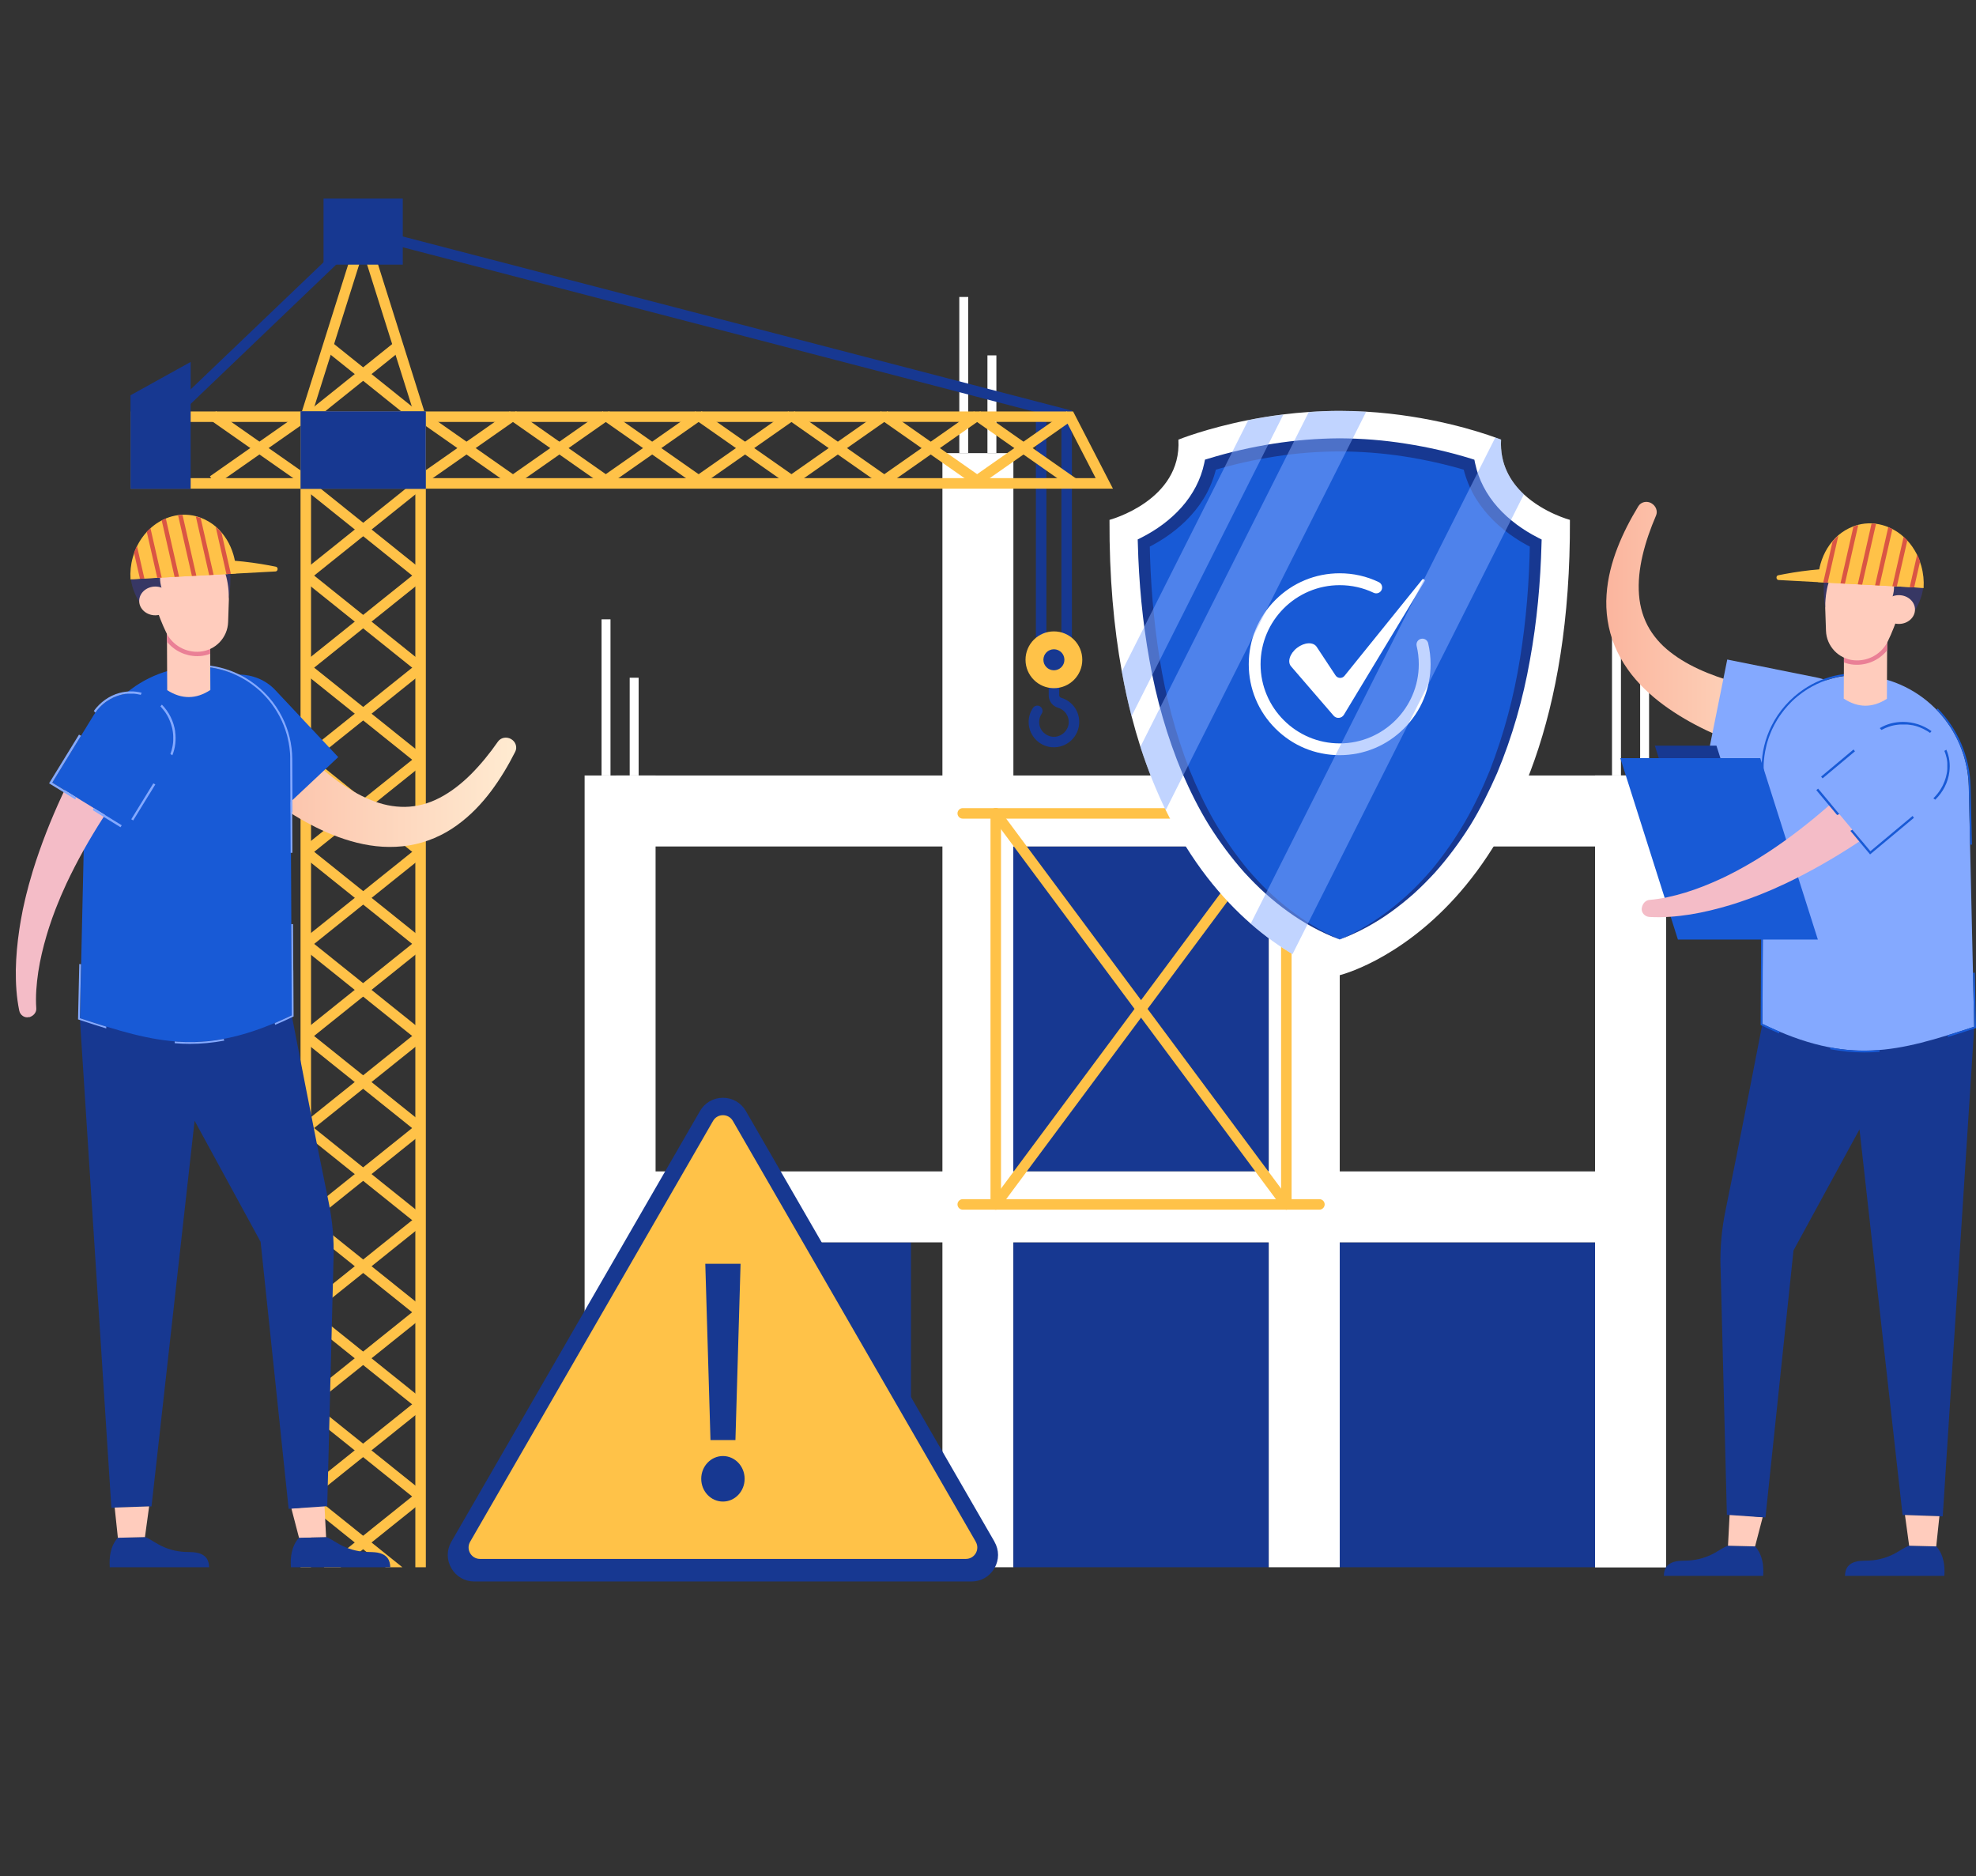 <svg width="316" height="300" xmlns="http://www.w3.org/2000/svg" xmlns:xlink="http://www.w3.org/1999/xlink" viewBox="0 0 316 300"><rect x="0" y="0" width="316" height="300" fill="#333333" stroke="none"/><defs><style>.cls-1{fill:none;}.cls-2{fill:url(#linear-gradient);}.cls-3{clip-path:url(#clippath);}.cls-4{fill:#f4bcc7;}.cls-5{fill:#ea8096;}.cls-6{fill:#fff;}.cls-7{fill:#ffc248;}.cls-8{fill:#ffccbd;}.cls-9{fill:#84a9ff;}.cls-10{fill:#da5544;}.cls-11{fill:#173891;}.cls-12{fill:#373764;}.cls-13{fill:#185ad6;}.cls-14{fill:url(#linear-gradient-2);}.cls-15{opacity:.5;}</style><clipPath id="clippath"><rect class="cls-1" x="6.71" y="20.61" width="176.59" height="229.97"/></clipPath><linearGradient id="linear-gradient" x1="30.48" y1="122.1" x2="82.56" y2="122.1" gradientTransform="matrix(1, 0, 0, 1, 0, 0)" gradientUnits="userSpaceOnUse"><stop offset="0" stop-color="#fbb59e"/><stop offset="1" stop-color="#ffebd1"/></linearGradient><linearGradient id="linear-gradient-2" x1="256.87" y1="101.52" x2="296.88" y2="101.52" xlink:href="#linear-gradient"/></defs><rect class="cls-6" x="150.71" y="72.45" width="11.35" height="178.13"/><rect class="cls-6" x="93.49" y="123.99" width="11.35" height="126.59"/><rect class="cls-11" x="162.05" y="135.34" width="40.84" height="51.95"/><rect class="cls-11" x="214.24" y="198.63" width="40.84" height="51.95"/><rect class="cls-11" x="162.06" y="198.63" width="40.84" height="51.95"/><rect class="cls-11" x="104.84" y="198.63" width="40.84" height="51.95"/><rect class="cls-6" x="255.08" y="123.99" width="11.35" height="126.59"/><rect class="cls-6" x="202.9" y="187.29" width="11.35" height="63.29"/><rect class="cls-6" x="202.9" y="135.34" width="11.35" height="63.29"/><rect class="cls-6" x="98.52" y="123.99" width="167.9" height="11.35"/><rect class="cls-6" x="98.52" y="187.29" width="167.9" height="11.35"/><g><rect class="cls-6" x="157.92" y="56.82" width="1.43" height="15.63" transform="translate(317.26 129.27) rotate(180)"/><rect class="cls-6" x="153.42" y="47.47" width="1.43" height="24.97" transform="translate(308.26 119.92) rotate(180)"/></g><rect class="cls-6" x="255.08" y="123.99" width="11.35" height="126.59"/><g><rect class="cls-6" x="262.29" y="108.37" width="1.43" height="15.63" transform="translate(526.01 232.36) rotate(180)"/><rect class="cls-6" x="257.79" y="99.02" width="1.43" height="24.97" transform="translate(517.01 223.01) rotate(180)"/></g><g><rect class="cls-6" x="100.7" y="108.37" width="1.43" height="15.63" transform="translate(202.83 232.36) rotate(180)"/><rect class="cls-6" x="96.2" y="99.02" width="1.43" height="24.97" transform="translate(193.83 223.01) rotate(180)"/></g><g><path class="cls-7" d="M159.24,193.41c-.46,0-.84-.38-.84-.84v-62.52c0-.46,.38-.84,.84-.84s.84,.38,.84,.84v62.52c0,.46-.38,.84-.84,.84Z"/><path class="cls-7" d="M205.71,193.41c-.46,0-.84-.38-.84-.84v-62.52c0-.46,.38-.84,.84-.84s.84,.38,.84,.84v62.52c0,.46-.38,.84-.84,.84Z"/><path class="cls-7" d="M205.71,193.41c-.26,0-.51-.12-.67-.34l-46.47-62.52c-.28-.37-.2-.9,.17-1.17,.37-.28,.9-.2,1.17,.17l46.47,62.52c.28,.37,.2,.9-.17,1.17-.15,.11-.33,.17-.5,.17Z"/><path class="cls-7" d="M159.24,193.41c-.17,0-.35-.05-.5-.17-.37-.28-.45-.8-.17-1.17l46.47-62.52c.28-.37,.8-.45,1.17-.17,.37,.28,.45,.8,.17,1.17l-46.47,62.52c-.16,.22-.42,.34-.67,.34Z"/><g><path class="cls-7" d="M211,130.89h-57.04c-.46,0-.84-.38-.84-.84s.38-.84,.84-.84h57.04c.46,0,.84,.38,.84,.84s-.38,.84-.84,.84Z"/><path class="cls-7" d="M211,193.41h-57.04c-.46,0-.84-.38-.84-.84s.38-.84,.84-.84h57.04c.46,0,.84,.38,.84,.84s-.38,.84-.84,.84Z"/></g></g><g><path class="cls-6" d="M251.06,83.13c.28,63.87-36.82,72.79-36.82,72.79,0,0-3.12-.75-7.54-3.37-2.02-1.2-4.3-2.78-6.69-4.87-4.57-3.99-9.5-9.79-13.59-18.16-1.48-3.03-2.84-6.4-4.05-10.13-.5-1.56-.97-3.19-1.41-4.89-.59-2.26-1.11-4.64-1.56-7.15-1.28-7.04-2.01-15.06-1.97-24.23,0,0,11.58-3.07,11.02-12.83,0,0,4.37-1.78,11.17-3.13,1.73-.34,3.61-.66,5.62-.9,1.31-.16,2.66-.3,4.07-.39,1.59-.11,3.24-.18,4.93-.18,1.45,0,2.86,.05,4.24,.13,10.1,.6,18.04,3.18,20.65,4.13,.6,.21,.92,.34,.92,.34-.22,3.91,1.5,6.75,3.65,8.75,3.21,2.98,7.36,4.08,7.36,4.08Z"/><path class="cls-13" d="M214.24,150.2c-2.64-1.01-8.86-3.95-14.98-10.94-10.28-11.74-15.91-29.81-16.36-52.43,4.4-2.17,9.36-6.24,10.67-12.54,4.06-1.24,11.74-3.15,20.67-3.15s16.61,1.91,20.67,3.15c1.32,6.3,6.28,10.36,10.67,12.54-.45,22.62-6.08,40.7-16.36,52.43-6.12,6.99-12.34,9.93-14.98,10.94Z"/><g><path class="cls-6" d="M227.45,92.65l-12.44,15.41c-.38,.47-1.1,.43-1.43-.07l-3.02-4.57c-.54-.81-1.96-.74-3.13,.16-1.17,.9-1.6,2.26-.95,2.98l6.79,7.87c.45,.52,1.28,.45,1.64-.14l12.93-21.4c.1-.16-.25-.41-.37-.26Z"/><path class="cls-6" d="M214.24,120.74c-3.88,0-7.53-1.51-10.28-4.26-2.75-2.75-4.26-6.4-4.26-10.28s1.51-7.53,4.26-10.28c2.75-2.75,6.4-4.26,10.28-4.26,2.19,0,4.29,.47,6.25,1.41,.47,.22,.67,.79,.45,1.26-.22,.47-.79,.67-1.26,.45-1.7-.81-3.53-1.22-5.44-1.22-6.98,0-12.65,5.68-12.65,12.65s5.68,12.65,12.65,12.65,12.65-5.68,12.65-12.65c0-.99-.11-1.98-.34-2.93-.12-.51,.19-1.02,.7-1.14,.51-.12,1.02,.19,1.14,.7,.26,1.1,.39,2.23,.39,3.36,0,3.88-1.51,7.53-4.26,10.28-2.75,2.75-6.4,4.26-10.28,4.26Z"/></g><path class="cls-11" d="M214.24,150.2c-2.92-1.07-5.69-2.59-8.23-4.42-1.27-.91-2.49-1.9-3.66-2.94-1.17-1.05-2.27-2.17-3.33-3.32-2.09-2.34-3.96-4.87-5.64-7.53-1.66-2.67-3.05-5.5-4.31-8.38-2.43-5.8-4.16-11.88-5.25-18.06-1.12-6.18-1.7-12.44-1.86-18.71l-.02-.59,.54-.27c2.44-1.23,4.69-2.86,6.48-4.88,1.79-2.01,3.08-4.43,3.62-7.03l.12-.58,.57-.17c3.4-1.04,6.86-1.83,10.36-2.38,3.5-.55,7.05-.84,10.61-.86,3.56,.02,7.1,.3,10.61,.86,3.5,.55,6.97,1.33,10.36,2.38l.57,.18,.12,.58c.54,2.6,1.83,5.02,3.62,7.03,1.79,2.01,4.04,3.64,6.48,4.88l.54,.27-.02,.59c-.16,6.27-.73,12.53-1.86,18.71-1.09,6.18-2.82,12.26-5.25,18.06-1.27,2.88-2.66,5.7-4.31,8.38-1.68,2.66-3.55,5.19-5.64,7.53-1.07,1.15-2.16,2.27-3.33,3.32-1.17,1.04-2.39,2.03-3.66,2.94-2.54,1.83-5.31,3.34-8.23,4.42Zm0,0c2.88-1.2,5.54-2.85,8-4.73,1.23-.95,2.4-1.96,3.52-3.03,1.12-1.07,2.17-2.21,3.18-3.38,1.98-2.38,3.74-4.93,5.3-7.59,1.55-2.67,2.86-5.47,4.03-8.33,2.23-5.76,3.84-11.75,4.81-17.86,.99-6.1,1.48-12.28,1.58-18.47l.52,.86c-2.64-1.3-5.1-3.03-7.11-5.25-1-1.11-1.89-2.34-2.59-3.67-.7-1.34-1.23-2.77-1.54-4.25l.69,.76c-3.3-1-6.68-1.75-10.08-2.28-3.41-.53-6.85-.79-10.29-.8-3.44,0-6.89,.27-10.29,.8-3.41,.52-6.79,1.28-10.08,2.28l.69-.76c-.32,1.48-.84,2.92-1.54,4.25-.7,1.34-1.59,2.57-2.59,3.67-2.01,2.22-4.47,3.94-7.11,5.25l.52-.86c.11,6.19,.6,12.37,1.58,18.47,.97,6.1,2.58,12.1,4.81,17.86,1.17,2.85,2.48,5.66,4.03,8.33,1.56,2.66,3.32,5.21,5.3,7.59,1.01,1.17,2.06,2.31,3.18,3.38,1.12,1.07,2.29,2.08,3.52,3.03,2.46,1.88,5.12,3.54,8,4.73Z"/><g class="cls-15"><path class="cls-9" d="M218.48,65.83l-32.06,63.7c-1.48-3.03-2.84-6.4-4.05-10.13l26.93-53.52c1.59-.11,3.24-.18,4.93-.18,1.45,0,2.86,.05,4.24,.13Z"/></g><g class="cls-15"><path class="cls-9" d="M243.69,79.05l-36.99,73.5c-2.02-1.2-4.3-2.78-6.69-4.87l39.12-77.73c.6,.21,.92,.34,.92,.34-.22,3.91,1.5,6.75,3.65,8.75Z"/></g><g class="cls-15"><path class="cls-9" d="M205.24,66.27l-24.28,48.24c-.59-2.26-1.11-4.64-1.56-7.15l20.22-40.18c1.73-.34,3.61-.66,5.62-.9Z"/></g></g><g><path class="cls-11" d="M159.04,246.5l-39.76-68.86c-.77-1.33-2.14-2.12-3.67-2.12s-2.9,.79-3.67,2.12l-39.76,68.86c-.77,1.33-.77,2.91,0,4.24,.77,1.33,2.14,2.12,3.67,2.12h79.51c1.53,0,2.9-.79,3.67-2.12,.77-1.33,.77-2.91,0-4.24Z"/><path class="cls-7" d="M156.05,246.51l-38.85-67.29c-.7-1.22-2.47-1.22-3.17,0l-38.85,67.29c-.7,1.22,.18,2.74,1.58,2.74h77.7c1.41,0,2.29-1.52,1.58-2.74Z"/><g><ellipse class="cls-11" cx="115.61" cy="236.44" rx="3.47" ry="3.64"/><polygon class="cls-11" points="113.62 230.25 112.79 202.06 118.43 202.06 117.61 230.25 113.62 230.25"/></g></g><g class="cls-3"><g><path class="cls-11" d="M168.53,119.48c-1.03,0-2-.38-2.76-1.1-.81-.76-1.27-1.83-1.27-2.94,0-.81,.24-1.59,.69-2.25,.26-.38,.78-.49,1.16-.23,.38,.26,.49,.78,.23,1.16-.26,.39-.4,.84-.4,1.32,0,.66,.26,1.27,.75,1.72,.48,.45,1.11,.68,1.77,.64,1.16-.07,2.13-1.04,2.21-2.21,.07-1.11-.63-2.11-1.69-2.42-.9-.27-1.51-1.06-1.51-1.99v-1.66c0-.46,.38-.84,.84-.84s.84,.38,.84,.84v1.65c0,.18,.12,.33,.3,.39,1.82,.54,3.01,2.23,2.89,4.13-.13,2.03-1.75,3.65-3.78,3.78-.09,0-.17,0-.26,0Z"/><path class="cls-11" d="M171.42,106.25h-5.76v-40.65h5.76v40.65Zm-4.08-1.68h2.4v-37.3h-2.4v37.3Z"/><g><circle class="cls-7" cx="168.54" cy="105.49" r="4.54"/><circle class="cls-11" cx="168.54" cy="105.49" r="1.68"/></g><polygon class="cls-11" points="26.26 68.63 25.1 67.41 57.84 36.1 171.31 65.63 170.88 67.25 58.32 37.95 26.26 68.63"/><path class="cls-7" d="M68.4,67.47h-20.65l10.32-32.76,10.32,32.76Zm-18.36-1.68h16.07l-8.04-25.5-8.04,25.5Z"/><path class="cls-7" d="M68.1,269.54h-20.04V65.79h20.04v203.74Zm-18.36-1.68h16.68V67.47h-16.68v200.39Z"/><path class="cls-7" d="M177.97,78.13H20.9v-12.34H171.61l6.37,12.34Zm-155.4-1.68H175.22l-4.64-8.99H22.57v8.99Z"/><polygon class="cls-11" points="30.49 78.17 20.87 78.17 20.87 63.2 30.49 57.87 30.49 78.17"/><rect class="cls-11" x="52.8" y="30.69" width="10.56" height="12.67" transform="translate(95.1 -21.05) rotate(90)"/><g><rect class="cls-7" x="57.24" y="72.89" width="1.68" height="23.53" transform="translate(-44.3 77) rotate(-51.27)"/><rect class="cls-7" x="46.31" y="83.82" width="23.53" height="1.68" transform="translate(-40.19 54.94) rotate(-38.72)"/></g><g><rect class="cls-7" x="73.76" y="62.57" width="1.68" height="18.12" transform="translate(-26.87 91.66) rotate(-55)"/><rect class="cls-7" x="65.54" y="70.8" width="18.12" height="1.68" transform="translate(-27.6 55.75) rotate(-35)"/></g><g><rect class="cls-7" x="40.64" y="62.57" width="1.68" height="18.12" transform="translate(-40.99 64.52) rotate(-55)"/><rect class="cls-7" x="32.41" y="70.8" width="18.12" height="1.68" transform="translate(-33.59 36.75) rotate(-35)"/></g><g><rect class="cls-7" x="88.61" y="62.57" width="1.68" height="18.12" transform="translate(-20.54 103.82) rotate(-55)"/><rect class="cls-7" x="80.39" y="70.8" width="18.12" height="1.68" transform="translate(-24.91 64.27) rotate(-35)"/></g><g><rect class="cls-7" x="103.45" y="62.57" width="1.68" height="18.12" transform="translate(-14.21 115.98) rotate(-55)"/><rect class="cls-7" x="95.23" y="70.8" width="18.12" height="1.68" transform="translate(-22.23 72.78) rotate(-35)"/></g><g><rect class="cls-7" x="118.3" y="62.57" width="1.68" height="18.12" transform="translate(-7.88 128.14) rotate(-55)"/><rect class="cls-7" x="110.08" y="70.8" width="18.12" height="1.68" transform="translate(-19.54 81.3) rotate(-35)"/></g><g><rect class="cls-7" x="133.14" y="62.57" width="1.68" height="18.12" transform="translate(-1.55 140.3) rotate(-55)"/><rect class="cls-7" x="124.92" y="70.8" width="18.12" height="1.68" transform="translate(-16.86 89.81) rotate(-35)"/></g><g><rect class="cls-7" x="147.99" y="62.57" width="1.68" height="18.12" transform="translate(4.78 152.46) rotate(-55)"/><rect class="cls-7" x="139.77" y="70.8" width="18.12" height="1.68" transform="translate(-14.17 98.33) rotate(-35)"/></g><g><rect class="cls-7" x="163.16" y="62.4" width="1.68" height="18.93" transform="translate(11.06 164.99) rotate(-55)"/><rect class="cls-7" x="154.61" y="70.8" width="18.12" height="1.68" transform="translate(-11.49 106.84) rotate(-35)"/></g><g><rect class="cls-7" x="59.02" y="51.75" width="1.68" height="18.96" transform="translate(-25.36 69.63) rotate(-51.27)"/><rect class="cls-7" x="46.81" y="60.39" width="18.96" height="1.68" transform="translate(-25.93 48.68) rotate(-38.72)"/></g><g><rect class="cls-7" x="57.24" y="87.61" width="1.68" height="23.53" transform="translate(-55.79 82.52) rotate(-51.27)"/><rect class="cls-7" x="46.31" y="98.54" width="23.53" height="1.68" transform="translate(-49.4 58.18) rotate(-38.72)"/></g><g><rect class="cls-7" x="57.24" y="102.34" width="1.68" height="23.53" transform="translate(-67.27 88.03) rotate(-51.27)"/><rect class="cls-7" x="46.31" y="113.26" width="23.53" height="1.68" transform="translate(-58.61 61.42) rotate(-38.72)"/></g><g><rect class="cls-7" x="57.24" y="117.06" width="1.68" height="23.53" transform="translate(-78.76 93.54) rotate(-51.27)"/><rect class="cls-7" x="46.31" y="127.99" width="23.53" height="1.68" transform="translate(-67.82 64.65) rotate(-38.72)"/></g><g><rect class="cls-7" x="57.24" y="131.78" width="1.68" height="23.53" transform="translate(-90.24 99.05) rotate(-51.27)"/><rect class="cls-7" x="46.31" y="142.71" width="23.53" height="1.68" transform="translate(-77.03 67.89) rotate(-38.72)"/></g><g><rect class="cls-7" x="57.24" y="146.51" width="1.68" height="23.53" transform="translate(-101.73 104.56) rotate(-51.27)"/><rect class="cls-7" x="46.31" y="157.43" width="23.53" height="1.68" transform="translate(-86.25 71.13) rotate(-38.73)"/></g><g><rect class="cls-7" x="57.24" y="161.23" width="1.68" height="23.53" transform="translate(-113.22 110.08) rotate(-51.27)"/><rect class="cls-7" x="46.31" y="172.16" width="23.53" height="1.68" transform="translate(-95.46 74.37) rotate(-38.73)"/></g><g><rect class="cls-7" x="57.24" y="175.95" width="1.68" height="23.53" transform="translate(-124.7 115.59) rotate(-51.27)"/><rect class="cls-7" x="46.31" y="186.88" width="23.53" height="1.68" transform="translate(-104.67 77.61) rotate(-38.73)"/></g><g><rect class="cls-7" x="57.24" y="190.68" width="1.68" height="23.53" transform="translate(-136.19 121.1) rotate(-51.27)"/><rect class="cls-7" x="46.31" y="201.61" width="23.53" height="1.68" transform="translate(-113.88 80.85) rotate(-38.73)"/></g><g><rect class="cls-7" x="57.24" y="205.4" width="1.68" height="23.53" transform="translate(-147.68 126.61) rotate(-51.27)"/><rect class="cls-7" x="46.31" y="216.33" width="23.53" height="1.68" transform="translate(-123.09 84.08) rotate(-38.73)"/></g><g><rect class="cls-7" x="57.24" y="220.12" width="1.68" height="23.53" transform="translate(-159.16 132.13) rotate(-51.27)"/><rect class="cls-7" x="46.31" y="231.05" width="23.53" height="1.68" transform="translate(-132.31 87.32) rotate(-38.73)"/></g><g><rect class="cls-7" x="57.24" y="234.85" width="1.68" height="23.53" transform="translate(-170.65 137.64) rotate(-51.27)"/><rect class="cls-7" x="46.31" y="245.78" width="23.53" height="1.68" transform="translate(-141.52 90.56) rotate(-38.73)"/></g><g><rect class="cls-7" x="57.24" y="249.57" width="1.68" height="23.53" transform="translate(-182.13 143.15) rotate(-51.27)"/><rect class="cls-7" x="46.31" y="260.5" width="23.53" height="1.68" transform="translate(-150.73 93.8) rotate(-38.73)"/></g><rect class="cls-11" x="48.06" y="65.75" width="20.04" height="12.42"/></g></g><g><path class="cls-11" d="M46.53,250.58h15.88c-.01-.54-.12-1.07-.45-1.49-.38-.49-.99-.74-1.59-.85-.61-.1-1.23-.08-1.84-.11-1.51-.07-3-.51-4.31-1.25-.69-.38-1.33-.86-2.07-1.13l-4.33,.11c-.59,.64-.97,1.47-1.16,2.33-.17,.78-.19,1.58-.14,2.37Z"/><polygon class="cls-8" points="46.6 241.19 47.82 245.87 52.15 245.76 51.89 240.73 46.6 241.19"/><path class="cls-11" d="M53.35,201.16c.08-3.02-.19-6.04-.8-8.99-2.11-10.2-5.9-29.84-5.9-29.84-.59-4.23-4.1-5.47-8.34-4.88-2.46,.34-25.56,5.12-25.54,5.34l5.04,78.28,6.42-.22,6.89-61.66,10.56,19.37v.02l4.48,42.66,6.17-.42,1.01-39.64Z"/><path class="cls-11" d="M17.56,250.58h15.88c-.01-.54-.12-1.07-.45-1.49-.38-.49-.99-.74-1.59-.85-.61-.1-1.23-.08-1.84-.11-1.51-.07-3-.5-4.31-1.25-.69-.38-1.33-.86-2.07-1.13l-4.33,.11c-.59,.64-.97,1.47-1.16,2.33-.17,.78-.19,1.58-.14,2.37Z"/><polygon class="cls-8" points="18.34 241.04 18.85 245.87 23.18 245.76 23.85 240.85 18.34 241.04"/><g><path class="cls-2" d="M81.73,118.16c-.74-.41-1.65-.23-2.09,.4-1.3,1.87-2.73,3.63-4.28,5.19-1.55,1.55-3.25,2.88-5.05,3.81-1.79,.94-3.67,1.42-5.53,1.45-.93,.01-1.86-.08-2.79-.27-.93-.19-1.85-.49-2.76-.86-1.82-.74-3.6-1.8-5.3-3.03-1.7-1.23-3.33-2.65-4.9-4.17-1.57-1.52-3.07-3.14-4.52-4.83-1.45-1.69-2.86-3.44-4.22-5.24-.89-1.11-2.19-1.73-3.6-1.82-1.4-.1-2.9,.34-4.14,1.34h0c-1.23,1.01-1.94,2.4-2.07,3.84-.12,1.43,.34,2.91,1.42,4.03,1.74,1.73,3.54,3.42,5.4,5.05,1.86,1.63,3.81,3.21,5.85,4.69,2.05,1.48,4.19,2.88,6.5,4.09,2.3,1.21,4.77,2.25,7.43,2.91,1.33,.33,2.71,.56,4.11,.64,1.4,.08,2.83,.02,4.24-.21,2.81-.46,5.46-1.63,7.63-3.21,2.19-1.57,3.97-3.47,5.48-5.47,1.5-2.01,2.76-4.13,3.85-6.29,.38-.73,.07-1.63-.67-2.04Z"/><path class="cls-13" d="M42.35,132.08l-10.07-10.72c-3.05-3.24-3.2-8.22,.04-11.27h0c3.24-3.05,8.66-3.01,11.7,.24l10.07,10.72-11.75,11.03Z"/></g><path class="cls-13" d="M30.27,106.64h0c8.67-.77,16.15,6.04,16.19,14.75l.2,40.93c-13.85,6.72-21.67,4.47-33.88,.46l.87-38.46c.25-9.26,7.39-16.86,16.62-17.68Z"/><path class="cls-9" d="M46.9,155.13l-.04-7.38h-.28v.25l.04,7.14,.04,7.2c-.2,.1-.4,.19-.59,.28-.2,.09-.39,.18-.59,.27-.18,.08-.37,.17-.55,.25-.22,.1-.45,.2-.67,.3-.11,.05-.22,.1-.33,.14l.07,.28c.89-.38,1.8-.78,2.72-1.23,.02-.01,.05-.02,.07-.03l.16-.08-.04-7.37Zm-30.41,8.86c-1.2-.37-2.43-.78-3.72-1.2h0l.19-8.62-.28-.04-.2,8.86,.2,.06,.11,.04c1.47,.48,2.86,.94,4.2,1.34,0-.1,0-.19,0-.29h0c-.17-.05-.34-.11-.51-.16Zm2.13-52.1c-3.15,3.23-5.12,7.61-5.25,12.44l-.21,9.33h.28l.21-9.32c.02-.72,.08-1.44,.18-2.14,.02-.14,.04-.28,.07-.42,.01-.08,.03-.15,.04-.23,.01-.09,.03-.17,.05-.25,.03-.17,.07-.34,.11-.5,.02-.11,.05-.22,.08-.33,.03-.12,.06-.24,.09-.36,.02-.07,.04-.15,.06-.22,.02-.08,.05-.17,.07-.25,0-.03,.02-.07,.03-.1,.03-.09,.06-.19,.09-.28,.02-.05,.03-.1,.05-.15,.03-.1,.06-.19,.1-.29,0-.01,0-.02,.01-.03,.04-.11,.08-.22,.12-.33,.04-.1,.08-.2,.12-.3,.04-.1,.08-.2,.12-.3,.04-.11,.09-.22,.14-.33,.03-.07,.06-.15,.1-.22,.03-.07,.06-.14,.1-.22,.02-.04,.03-.08,.05-.11,.05-.1,.09-.19,.14-.29,0-.02,.02-.04,.03-.06,.06-.12,.12-.23,.18-.34,.05-.1,.11-.2,.16-.3,.02-.05,.05-.09,.07-.13,.05-.1,.11-.19,.16-.29,.06-.1,.12-.2,.18-.31,.02-.04,.05-.08,.07-.11,.06-.09,.11-.18,.17-.27,0,0,0-.01,.01-.02,.06-.09,.12-.19,.19-.28,.18-.27,.37-.53,.56-.78,.06-.08,.13-.17,.19-.25,.07-.09,.14-.18,.22-.27,.05-.07,.11-.13,.16-.2,.07-.08,.14-.17,.21-.25,.06-.07,.12-.14,.19-.21l.03-.03c.08-.09,.16-.18,.24-.26s.16-.17,.24-.25c-.07-.07-.14-.13-.2-.2Zm17.14,54.22c-.31,.06-.61,.11-.91,.16-.09,.01-.17,.03-.25,.04-.2,.03-.4,.06-.61,.08-.13,.02-.27,.03-.4,.05-.16,.02-.31,.04-.47,.05-.31,.03-.61,.05-.91,.07-.34,.02-.68,.04-1.02,.05-.12,0-.23,0-.35,0-.38,0-.76,0-1.14,0-.17,0-.35,0-.52-.02h-.1c-.16-.01-.33-.02-.49-.03-.05,0-.09,0-.13,0-.13,0-.25-.02-.38-.03-.05,0-.1,0-.15-.01l.02,.28c.81,.07,1.61,.1,2.43,.1,1.81,0,3.63-.17,5.49-.52l-.1-.27Zm11.02-36.29l-.02-3.78-.02-4.65c-.01-2.41-.59-4.69-1.6-6.71-1.18-2.36-2.96-4.36-5.13-5.82-1.66-1.12-3.55-1.91-5.59-2.3-.48-.09-.97-.16-1.47-.2-.44-.04-.89-.06-1.34-.06h-.01c-.45,0-.91,.02-1.35,.06-.17,.02-.33,.03-.5,.05l-.17,.02c-.02,.1-.04,.19-.06,.29,.12-.02,.25-.03,.37-.05,.12-.01,.24-.03,.36-.04h.01c.21-.02,.42-.03,.63-.04,.03,0,.07,0,.1,0,.18,0,.36-.01,.54-.01,.03,0,.07,0,.1,0,.41,0,.81,.02,1.21,.05h.08c.18,.02,.35,.04,.52,.06,.03,0,.06,0,.09,.01,.2,.03,.39,.06,.59,.09l.09,.02c.06,.01,.12,.02,.17,.03h0c.17,.03,.34,.07,.51,.11h0c.47,.11,.94,.24,1.4,.4,1.11,.37,2.15,.87,3.13,1.48h0c.54,.34,1.05,.71,1.54,1.11,.18,.15,.36,.3,.54,.46,.09,.08,.18,.16,.26,.24,.09,.08,.17,.16,.25,.25,.71,.7,1.35,1.47,1.9,2.31,.11,.16,.21,.32,.31,.48,.15,.25,.3,.5,.43,.75h0c.03,.06,.07,.13,.1,.19,.11,.21,.22,.43,.32,.65,.2,.44,.38,.89,.54,1.35,.08,.23,.15,.46,.22,.7,.03,.12,.07,.23,.1,.35,.09,.36,.17,.72,.24,1.09,.09,.49,.16,.99,.2,1.49,.02,.25,.04,.51,.04,.76,0,.13,0,.26,0,.39l.02,4.56,.02,3.72,.03,6.67h.28l-.03-6.52Z"/><g><path class="cls-4" d="M4.68,162.61c-.7,.21-1.45-.27-1.6-1.02-.45-2.18-.57-4.35-.55-6.52,.04-2.16,.24-4.32,.56-6.45,.09-.53,.16-1.07,.26-1.59l.3-1.59,.35-1.57c.11-.53,.26-1.04,.39-1.56l.2-.78,.22-.77c.15-.52,.29-1.03,.45-1.55,.33-1.02,.64-2.05,1.01-3.06,2.84-8.11,6.8-15.75,11.31-22.99,.18-.28,.39-.54,.62-.77,.23-.23,.49-.42,.76-.59,.54-.34,1.14-.56,1.75-.65,1.23-.19,2.54,.11,3.63,.95h0c1.09,.83,1.74,2.02,1.92,3.23,.09,.61,.07,1.22-.08,1.8-.07,.29-.18,.57-.32,.85-.13,.28-.29,.54-.49,.79-5.13,6.15-9.77,12.72-13.42,19.81-.47,.88-.88,1.78-1.32,2.68-.21,.45-.4,.91-.61,1.36l-.3,.68-.28,.69c-.18,.46-.39,.92-.56,1.38l-.52,1.4-.48,1.41c-.16,.47-.29,.95-.44,1.42-.56,1.9-1.02,3.83-1.32,5.78-.29,1.94-.45,3.93-.32,5.84,.05,.64-.43,1.21-1.12,1.42h0Z"/><path class="cls-13" d="M8.36,125.13l6.61-10.77c2-3.26,6.09-4.51,9.35-2.51h0c3.26,2,4.44,6.49,2.45,9.75l-6.61,10.77-11.79-7.24Z"/><path class="cls-9" d="M19.47,131.95l-2.7-1.66-1.83-1.12-.08,.38,1.71,1.05,2.7,1.66c.06-.1,.13-.2,.2-.31Zm-7.29-4.47l-1.87-1.15-1.95-1.2,4.6-7.5-.33-.17-4.78,7.78,2.3,1.41,1.89,1.16,.13-.35Zm15.84-10.51c-.24-1.64-1-3.16-2.13-4.31l-.24,.28h0c.13,.13,.26,.27,.37,.42,0,.01,.02,.02,.03,.03,.12,.14,.23,.29,.34,.44,.05,.07,.1,.14,.14,.21,.07,.1,.13,.2,.19,.31,.04,.07,.08,.14,.12,.22,.04,.08,.08,.15,.12,.23,.01,.03,.03,.06,.04,.09,.03,.07,.06,.13,.09,.2h0c.02,.06,.04,.11,.06,.15,.01,.03,.02,.05,.03,.08,.02,.04,.03,.08,.05,.12,.02,.05,.04,.1,.06,.16,0,.01,0,.02,.01,.04,.03,.08,.05,.15,.08,.23,0,.03,.02,.05,.02,.08,.02,.08,.05,.15,.07,.23h0c.02,.08,.04,.16,.06,.23,0,.04,.02,.09,.03,.13,.01,.05,.02,.11,.03,.16,0,.02,0,.05,.01,.07,.02,.08,.03,.16,.04,.25,0,.06,.02,.12,.02,.18,0,.03,0,.06,.01,.09,0,.07,.01,.13,.02,.2,0,.07,.01,.14,.01,.2,0,.07,0,.14,0,.21h0c0,.09,0,.16,0,.23,0,.09,0,.17,0,.26,0,.06,0,.13-.01,.19,0,.07-.01,.15-.02,.22,0,.07-.02,.15-.03,.22,0,.07-.02,.13-.03,.19v.03c-.04,.22-.09,.44-.15,.66-.06,.22-.13,.43-.21,.65h0l.31,.21c.48-1.18,.63-2.49,.44-3.81Zm-12.75-3.05s.07-.09,.1-.14c.04-.05,.08-.1,.11-.15,.03-.04,.07-.08,.1-.13,.38-.46,.8-.86,1.26-1.21,.05-.04,.11-.08,.16-.11,.05-.04,.1-.07,.16-.11,.32-.21,.65-.4,.99-.56,.03-.02,.06-.03,.1-.04l.1-.04c.06-.02,.11-.05,.17-.07,.1-.04,.2-.08,.31-.11,.05-.02,.1-.03,.15-.05,.04-.01,.08-.02,.12-.04,.04-.01,.07-.02,.11-.03,.08-.02,.15-.04,.23-.06,.05-.01,.11-.02,.16-.04,.24-.05,.48-.09,.72-.11,.05,0,.09,0,.14-.01,.03,0,.05,0,.08,0,.04,0,.08,0,.13,0,.19,0,.37,0,.56,0,.03,0,.06,0,.09,0h.09c.05,.01,.1,.01,.16,.02,.05,0,.11,.01,.16,.02,.05,0,.1,.01,.15,.02,.05,0,.11,.02,.16,.03l.15,.03h0c.05,.01,.1,.02,.16,.03,.05,.01,.1,.03,.16,.04l.14-.34c-1.15-.3-2.37-.29-3.57,.04-1.63,.45-3.06,1.47-4.08,2.88l.26,.26h0Zm8.66,12.99l.91-1.49-.28-.15-.04-.02h0l-3.53,5.74,.31,.19,2.62-4.27Z"/></g><g><g><g><path class="cls-8" d="M33.59,99.74l.05,10.58c-2.29,1.5-4.59,1.51-6.9,.03l-.05-10.58,6.9-.03Z"/><path class="cls-5" d="M33.59,99.74l.02,4.79c-.48,.19-1,.31-1.54,.36-.17,.01-.35,.02-.52,.02-1.9,0-3.68-.86-4.84-2.3v-2.84l6.88-.03Z"/><path class="cls-8" d="M36.69,93.25l-.21,6.21c-.08,2.48-2.01,4.51-4.48,4.73h0c-2.25,.2-4.4-.99-5.4-3.02-.66-1.34-1.25-2.9-1.82-4.54-.91-2.62-.35-5.58,1.56-7.59,1.63-1.72,3.68-2.26,6.19-1.53,2.54,.73,4.24,3.11,4.16,5.75Z"/></g><g><path class="cls-12" d="M35.33,89.98s1.28,2.01,1.28,5.82c0,0,.64-3.85-.19-6.83l-1.09,1Z"/><path class="cls-12" d="M20.89,91.11s0,.04,0,.06c-.04,.49-.02,.98,.04,1.44h0c.21,1.61,.92,2.96,1.34,3.63h0c.18,.3,.31,.47,.31,.47,.14-1.17,1.11-1.24,1.95-1.06h0c.69,.14,1.31,.46,1.31,.46l.75-.32s-.48-.81-.77-1.83c-.14-.5-.24-1.05-.22-1.58h0c0-.21,.04-.41,.09-.61,0-.03,.02-.07,.03-.1,.05-.16,.12-.32,.2-.46,.05-.08,.1-.16,.15-.23,.2-.3,.41-.54,.64-.72,.21-.16,.43-.28,.68-.35,.21-.06,.45-.09,.7-.08,.25,0,.52,.04,.81,.11,.41,.1,.88,.26,1.4,.48,.1,.04,.19,.08,.29,.13,.17,.08,.34,.15,.5,.21,.02,.01,.05,.02,.07,.03,.02,0,.03,.01,.05,.02,.71,.27,1.41,.46,2.09,.54,.25,.03,.49,.05,.73,.05,.62,0,1.22-.09,1.79-.3h0c.07-.03,.14-.05,.21-.08,.08-.04,.16-.07,.24-.11,.14-.07,.27-.14,.4-.23,.02-.01,.04-.02,.06-.04,.03-.02,.06-.04,.1-.06,.14-.1,.28-.2,.42-.32,.1-.09,.2-.18,.3-.27l.02-.02c.08-.08,.15-.16,.22-.24-.09,0-.18-.02-.27-.02-.06-.32-.14-.64-.23-.95-.08,0-.16-.01-.24-.02-.24-1.08-.69-2.1-1.32-3-.07-.02-.13-.04-.2-.05-.24-.07-.5-.14-.77-.23-.64-.19-1.38-.43-2.23-.66-.25-.07-.5-.13-.76-.2-.25-.06-.52-.12-.79-.18-.47-.1-.93-.19-1.39-.25-.24-.03-.49-.06-.73-.07-.66-.03-1.33,.02-2.03,.23-.22,.07-.44,.15-.66,.24-.58,.25-1.19,.62-1.82,1.14-.2,.16-.4,.34-.6,.53-.48,.45-.99,1-1.51,1.64-.05,.07-.1,.13-.15,.2-.21,.28-.38,.55-.53,.83-.4,.74-.6,1.49-.66,2.22Z"/></g><path class="cls-8" d="M27.42,96.07c0,1.27-1.15,2.3-2.57,2.31s-2.59-1.02-2.59-2.29c0-1.27,1.15-2.3,2.57-2.31,1.43,0,2.59,1.02,2.59,2.29Z"/></g><g><g><path class="cls-7" d="M20.83,92.63h.09l.39-.03,1.07-.06,.71-.04,1.46-.08,.6-.03,.31-.02h.13l.27-.02,.63-.03,1.43-.08,.71-.04,2.06-.11,.71-.04h.22l1.84-.11,2.62-.14h.02l.47-.03h.27l.1-.02h.25l.11-.02,.43-.02,6.33-.34c.41-.02,.46-.68,.06-.76-1.38-.28-3.2-.6-5.22-.82-.34-.04-.7-.07-1.08-.1-.09,0-.18-.02-.27-.02l-.91,.16-.12,.02-.69,.12h0l-.3,.05-.14,.02-1.57,.28-.69,.12-1.9,.34-.11,.02-.69,.12-1.07,.19-.93,.16-.69,.12-.58,.1-1.4,.25h-.07l-.64,.13-.36,.06-1.64,.29-.69,.12-1.02,.18-.4,.07-.09,.02Z"/><path class="cls-7" d="M20.83,92.62h.1l.39-.03,1.07-.06,.71-.04,1.46-.08,.6-.03,.31-.02h.13l.27-.02,.63-.03,1.43-.08,.71-.04,2.06-.11,.71-.04h.22l1.84-.11,.71-.04,1.91-.1h.15l.34-.03h.03l.24-.02h.1l.25-.02h.11l.43-.03c0-.11,0-.23,0-.34,0-.31-.03-.61-.06-.92-.02-.17-.04-.35-.07-.52-.01-.09-.03-.17-.05-.26-.06-.32-.14-.64-.23-.95-.25-.86-.61-1.67-1.06-2.41-.24-.39-.51-.76-.8-1.11-.29-.34-.6-.66-.93-.95h0c-.71-.61-1.52-1.1-2.41-1.44-.1-.04-.2-.07-.3-.11-.16-.05-.31-.1-.47-.14-.71-.19-1.43-.26-2.14-.24-.24,0-.47,.03-.7,.06-.67,.09-1.33,.26-1.96,.52-.22,.09-.44,.19-.65,.3-.64,.33-1.25,.74-1.8,1.24-.2,.18-.4,.37-.59,.57-.61,.65-1.14,1.41-1.57,2.26-.18,.35-.33,.72-.47,1.1-.09,.25-.17,.5-.24,.76-.33,1.17-.44,2.35-.37,3.49Z"/></g><g><path class="cls-10" d="M34.5,84.26l1.71,7.53,.37-.02,.34-.02-1.49-6.55c-.29-.34-.6-.66-.93-.95Z"/><path class="cls-10" d="M31.32,82.58l2.13,9.37,.71-.04-2.07-9.08c-.1-.04-.2-.07-.3-.11-.16-.05-.31-.1-.47-.14Z"/><path class="cls-10" d="M28.48,82.39l2.21,9.7,.71-.04-2.21-9.72c-.24,0-.47,.02-.71,.05Z"/><path class="cls-10" d="M25.86,83.21l2.06,9.03,.71-.04-2.11-9.3c-.22,.09-.44,.19-.65,.3Z"/><path class="cls-10" d="M23.47,85.02l1.68,7.37,.31-.02,.4-.02-1.8-7.91c-.2,.18-.4,.37-.59,.57Z"/><path class="cls-10" d="M21.43,88.38l.95,4.16,.71-.04-1.19-5.22c-.18,.35-.33,.72-.47,1.1Z"/></g></g></g></g><g><path class="cls-11" d="M281.96,251.96h-15.88c.01-.54,.12-1.07,.45-1.49,.38-.49,.99-.74,1.59-.85,.61-.1,1.23-.08,1.84-.11,1.51-.07,3-.51,4.31-1.25,.69-.38,1.33-.86,2.07-1.13l4.33,.11c.59,.64,.97,1.47,1.16,2.33,.17,.78,.19,1.58,.14,2.37Z"/><polygon class="cls-8" points="281.89 242.57 280.67 247.25 276.34 247.14 276.6 242.11 281.89 242.57"/><path class="cls-11" d="M275.14,202.54c-.08-3.02,.19-6.04,.8-8.99,2.11-10.2,5.9-29.84,5.9-29.84,.59-4.23,4.1-5.47,8.34-4.88,2.46,.34,25.56,5.12,25.54,5.34l-5.04,78.28-6.42-.22-6.89-61.66-10.56,19.37v.02l-4.48,42.66-6.17-.42-1.01-39.64Z"/><path class="cls-11" d="M310.93,251.96h-15.88c.01-.54,.12-1.07,.45-1.49,.38-.49,.99-.74,1.59-.85,.61-.1,1.23-.08,1.84-.11,1.51-.07,3-.5,4.31-1.25,.69-.38,1.33-.86,2.07-1.13l4.33,.11c.59,.64,.97,1.47,1.16,2.33,.17,.78,.19,1.58,.14,2.37Z"/><polygon class="cls-8" points="310.15 242.42 309.64 247.25 305.31 247.14 304.64 242.23 310.15 242.42"/><g><path class="cls-14" d="M264.07,80.45c.74,.41,1.07,1.28,.76,1.98-.9,2.1-1.65,4.23-2.15,6.37-.5,2.14-.73,4.28-.57,6.3,.15,2.02,.73,3.87,1.68,5.47,.48,.8,1.05,1.54,1.7,2.23,.65,.69,1.39,1.31,2.19,1.89,1.59,1.16,3.43,2.11,5.37,2.9,1.95,.79,4.01,1.43,6.13,1.96,2.12,.53,4.29,.95,6.49,1.29,2.2,.34,4.43,.61,6.67,.82,1.42,.17,2.63,.95,3.45,2.1,.82,1.14,1.25,2.64,1.04,4.22h0c-.2,1.58-1.01,2.92-2.17,3.79-1.15,.86-2.65,1.25-4.17,.92-2.39-.57-4.77-1.2-7.14-1.93-2.37-.72-4.73-1.54-7.07-2.49-2.34-.96-4.65-2.04-6.9-3.36-2.24-1.32-4.43-2.86-6.4-4.78-.98-.96-1.9-2-2.71-3.16-.81-1.15-1.51-2.4-2.05-3.71-1.09-2.63-1.49-5.5-1.3-8.17,.18-2.69,.85-5.2,1.76-7.54,.91-2.34,2.05-4.52,3.31-6.59,.42-.71,1.35-.92,2.09-.51Z"/><path class="cls-9" d="M273.04,121.25l14.42,2.9c4.36,.88,8.67-1.62,9.55-5.98h0c.88-4.36-2.01-8.94-6.37-9.82l-14.42-2.9-3.18,15.8Z"/></g><path class="cls-9" d="M298.22,108.02h0c-8.67-.77-16.15,6.04-16.19,14.75l-.2,40.93c13.85,6.72,21.67,4.47,33.88,.46l-.87-38.46c-.25-9.26-7.39-16.86-16.62-17.68Z"/><path class="cls-13" d="M281.56,163.88l.16,.08s.05,.02,.07,.03c.92,.45,1.83,.86,2.72,1.23l.07-.28c-.11-.05-.22-.09-.33-.14-.22-.1-.45-.19-.67-.3-.18-.08-.36-.16-.55-.25-.19-.09-.39-.18-.59-.27-.2-.09-.39-.19-.59-.28l.04-7.2,.03-7.14v-.25h-.28l-.04,7.38-.04,7.37Zm29.93,1.64h0c0,.1,0,.19,0,.29,1.34-.41,2.74-.86,4.2-1.34,.04-.01,.07-.02,.11-.04l.2-.06-.2-8.86-.28,.04,.19,8.61h0c-1.28,.42-2.52,.83-3.72,1.2-.17,.05-.34,.11-.51,.16Zm-1.82-52.06c.08,.08,.16,.17,.24,.25,.08,.09,.16,.17,.24,.26l.03,.03c.06,.07,.13,.14,.19,.21,.07,.08,.14,.16,.21,.25,.06,.06,.11,.13,.16,.2,.07,.09,.15,.18,.22,.27,.07,.08,.13,.16,.19,.25,.19,.25,.38,.52,.56,.78,.06,.09,.13,.19,.19,.28,0,0,0,.01,.01,.02,.06,.09,.12,.18,.17,.27,.03,.04,.05,.08,.07,.11,.06,.1,.12,.2,.18,.31,.06,.09,.11,.19,.16,.29,.03,.04,.05,.09,.07,.13,.06,.1,.11,.2,.16,.3,.06,.11,.12,.23,.18,.34,.01,.02,.02,.04,.03,.06,.05,.1,.1,.19,.14,.29,.02,.04,.04,.07,.05,.11,.04,.07,.07,.14,.1,.22,.04,.07,.07,.15,.1,.22,.05,.11,.09,.22,.14,.33,.04,.1,.08,.2,.12,.3,.04,.1,.08,.2,.12,.3,.04,.11,.08,.22,.12,.33,0,.01,0,.02,.01,.03,.04,.1,.07,.19,.1,.29,.02,.05,.04,.1,.05,.15,.03,.09,.06,.19,.09,.28,.01,.03,.02,.07,.03,.1,.03,.08,.05,.17,.07,.25,.02,.07,.04,.14,.06,.22,.03,.12,.06,.24,.09,.36,.03,.11,.05,.22,.08,.33,.04,.16,.08,.33,.11,.5,.02,.08,.03,.17,.05,.25,.02,.08,.03,.15,.04,.23,.02,.14,.05,.28,.07,.42,.1,.7,.16,1.41,.18,2.14l.21,9.32h.28l-.21-9.33c-.13-4.82-2.1-9.2-5.25-12.44-.07,.07-.13,.13-.2,.2Zm-17.03,54.29c1.86,.35,3.68,.52,5.49,.52,.81,0,1.62-.03,2.43-.1l.02-.28c-.05,0-.1,0-.15,.01-.13,.01-.25,.02-.38,.03-.04,0-.09,0-.13,0-.16,.01-.33,.02-.49,.03h-.1c-.17,.01-.35,.02-.52,.02-.38,.01-.76,.01-1.14,0-.12,0-.23,0-.35,0-.34,0-.68-.02-1.02-.05-.3-.02-.61-.04-.91-.07-.16-.01-.31-.03-.47-.05-.13-.01-.27-.03-.4-.05-.2-.03-.4-.05-.61-.08-.08-.01-.17-.03-.25-.04-.3-.05-.61-.1-.91-.16l-.1,.27Zm-10.95-30.03h.28l.03-6.67,.02-3.72,.02-4.56c0-.13,0-.26,0-.39,0-.26,.02-.51,.04-.76,.04-.51,.11-1,.2-1.49,.07-.37,.15-.73,.24-1.09,.03-.12,.06-.24,.1-.35,.07-.23,.14-.47,.22-.7,.16-.46,.34-.91,.54-1.35,.1-.22,.2-.43,.32-.65,.03-.06,.07-.12,.1-.19h0c.14-.26,.28-.51,.43-.75,.1-.16,.2-.32,.31-.48,.56-.83,1.19-1.6,1.9-2.31,.08-.08,.17-.17,.25-.25,.09-.08,.18-.16,.26-.24,.18-.16,.36-.31,.54-.46,.49-.4,1-.77,1.54-1.11h0c.98-.61,2.02-1.11,3.13-1.48,.46-.15,.92-.29,1.4-.4h0c.17-.04,.34-.08,.51-.11h0c.06-.01,.12-.02,.17-.04l.09-.02c.2-.03,.39-.06,.59-.09,.03,0,.06,0,.09-.01,.17-.02,.35-.04,.52-.06h.08c.4-.04,.81-.06,1.21-.06,.03,0,.07,0,.1,0,.18,0,.36,0,.54,.01,.03,0,.07,0,.1,0,.21,0,.42,.02,.63,.04h.01c.12,.01,.24,.03,.36,.04,.13,.01,.25,.03,.37,.05-.02-.1-.04-.2-.06-.29l-.17-.02c-.16-.02-.33-.04-.5-.05-.45-.04-.91-.06-1.35-.06h-.01c-.45,0-.9,.02-1.34,.06-.5,.04-.99,.11-1.47,.2-2.03,.38-3.93,1.18-5.59,2.3-2.17,1.46-3.95,3.47-5.13,5.82-1.01,2.02-1.59,4.3-1.6,6.71l-.02,4.65-.02,3.78-.03,6.52Z"/><g><polygon class="cls-13" points="290.71 150.22 268.33 150.22 259.12 121.22 281.5 121.22 290.71 150.22"/><polygon class="cls-11" points="275.13 121.22 265.27 121.22 264.64 119.22 274.49 119.22 275.13 121.22"/><g><path class="cls-4" d="M262.55,145.18c-.11,.73,.48,1.39,1.24,1.43,2.22,.13,4.39-.07,6.53-.4,2.14-.35,4.24-.86,6.3-1.48,.51-.16,1.03-.31,1.54-.49l1.53-.53,1.51-.57c.51-.19,.99-.41,1.49-.61l.74-.31,.73-.33c.49-.22,.98-.44,1.47-.67,.96-.47,1.94-.93,2.88-1.44,7.61-3.98,14.6-9.01,21.11-14.52,.25-.22,.48-.47,.67-.73,.19-.26,.35-.54,.48-.83,.25-.58,.39-1.2,.39-1.83,.01-1.25-.48-2.5-1.46-3.45h0c-.98-.95-2.25-1.43-3.47-1.44-.61,0-1.21,.11-1.77,.34-.28,.12-.54,.26-.8,.44-.25,.17-.49,.37-.71,.6-5.34,5.97-11.17,11.51-17.65,16.15-.8,.59-1.64,1.13-2.46,1.69-.42,.27-.84,.53-1.26,.8l-.63,.4-.64,.38c-.43,.25-.85,.51-1.29,.75l-1.31,.72-1.32,.68c-.44,.23-.89,.43-1.34,.64-1.8,.83-3.64,1.56-5.53,2.14-1.88,.57-3.82,1.01-5.73,1.17-.64,.05-1.13,.6-1.24,1.32h0Z"/><path class="cls-9" d="M299.1,136.1l9.69-8.1c2.93-2.45,3.58-6.68,1.13-9.61h0c-2.45-2.93-7.07-3.46-10-1.01l-9.69,8.1,8.87,10.62Z"/><path class="cls-13" d="M290.47,126.34l2.03,2.43,1.29,1.54,.36-.14-1.37-1.65-2.03-2.43c-.1,.08-.19,.16-.28,.24Zm5.44,6.5l1.42,1.7,1.73,2.07,7.01-5.85-.21-.3-6.75,5.64-1.47-1.76-1.41-1.68-.32,.18Zm4.72-16.4l.25,.27h0c.2-.11,.4-.21,.61-.3,.21-.09,.42-.17,.63-.24h.03c.06-.03,.12-.05,.19-.07,.07-.02,.14-.04,.22-.06,.07-.02,.15-.04,.22-.05,.06-.01,.13-.03,.19-.04,.08-.02,.17-.03,.25-.04,.07-.01,.15-.02,.22-.03h0c.07-.01,.14-.02,.21-.02,.07,0,.13-.01,.2-.02,.06,0,.13,0,.2,0,.03,0,.06,0,.1,0,.06,0,.12,0,.18,0,.08,0,.17,0,.25,0,.02,0,.05,0,.07,0,.05,0,.11,0,.16,0,.04,0,.09,0,.13,0,.08,0,.16,.01,.24,.02h0c.08,0,.16,.02,.24,.03,.03,0,.05,0,.08,.01,.08,.01,.16,.03,.24,.04,.01,0,.03,0,.04,0,.06,0,.11,.02,.16,.03,.04,0,.09,.02,.13,.03,.03,0,.05,.01,.08,.02,.05,.01,.1,.03,.16,.04h0c.07,.02,.14,.04,.21,.06,.03,0,.06,.02,.09,.03,.08,.03,.16,.06,.25,.09,.08,.03,.16,.06,.23,.09,.11,.04,.22,.09,.33,.14,.08,.03,.15,.07,.23,.11,.17,.08,.33,.17,.49,.27,.01,0,.03,.02,.04,.02,.16,.1,.32,.2,.47,.31h0l.24-.28c-1.3-.95-2.92-1.48-4.57-1.48-1.33,0-2.61,.34-3.7,.99Zm8.56,11.2l.29,.22c1.25-1.21,2.05-2.77,2.26-4.45,.16-1.23,0-2.44-.48-3.54l-.32,.19s.04,.1,.06,.15c.02,.05,.04,.1,.06,.15h0l.05,.15c.02,.05,.03,.1,.05,.15,.01,.05,.03,.1,.04,.15,.01,.05,.03,.1,.04,.15,.01,.05,.02,.1,.04,.15l.02,.09s.01,.06,.02,.09c.04,.18,.06,.37,.08,.55,0,.04,0,.08,.01,.13,0,.03,0,.06,0,.08,0,.05,0,.09,0,.14,.01,.24,.01,.49,0,.73,0,.06,0,.11-.01,.16,0,.08-.02,.16-.02,.24,0,.04,0,.08-.02,.11,0,.04-.01,.08-.02,.13,0,.05-.02,.1-.03,.16-.02,.11-.04,.21-.07,.32-.01,.06-.03,.12-.04,.17l-.03,.11s-.02,.07-.03,.1c-.11,.36-.24,.72-.41,1.06-.03,.06-.05,.11-.08,.17-.03,.06-.06,.12-.09,.17-.28,.51-.61,.99-1.01,1.43-.04,.04-.07,.08-.11,.12-.04,.05-.09,.09-.13,.14-.04,.04-.08,.08-.12,.12h-.01Zm-17.96-3.47l.24,.28,5.17-4.32h0l-.03-.04-.19-.26-1.34,1.12-3.85,3.22Z"/></g></g><g><g><g><path class="cls-8" d="M294.9,101.12l-.05,10.58c2.29,1.5,4.59,1.51,6.9,.03l.05-10.58-6.9-.03Z"/><path class="cls-5" d="M294.9,101.12l-.02,4.79c.48,.19,1,.31,1.54,.36,.17,.01,.35,.02,.52,.02,1.9,0,3.68-.86,4.84-2.3v-2.84l-6.88-.03Z"/><path class="cls-8" d="M291.8,94.63l.21,6.21c.08,2.48,2.01,4.51,4.48,4.73h0c2.25,.2,4.4-.99,5.4-3.02,.66-1.34,1.25-2.9,1.82-4.54,.91-2.62,.35-5.58-1.56-7.59-1.63-1.72-3.68-2.26-6.19-1.53-2.54,.73-4.24,3.11-4.16,5.75Z"/></g><g><path class="cls-12" d="M293.16,91.36s-1.28,2.01-1.28,5.82c0,0-.64-3.85,.19-6.83l1.09,1Z"/><path class="cls-12" d="M307.6,92.49s0,.04,0,.06c.04,.49,.02,.98-.04,1.44h0c-.21,1.61-.92,2.96-1.34,3.63h0c-.18,.3-.31,.47-.31,.47-.14-1.17-1.11-1.24-1.95-1.06h0c-.69,.14-1.31,.46-1.31,.46l-.75-.32s.48-.81,.77-1.83c.14-.5,.24-1.05,.22-1.58h0c0-.21-.04-.41-.09-.61,0-.03-.02-.07-.03-.1-.05-.16-.12-.32-.2-.46-.05-.08-.1-.16-.15-.23-.2-.3-.41-.54-.64-.72-.21-.16-.43-.28-.68-.35-.21-.06-.45-.09-.7-.08-.25,0-.52,.04-.81,.11-.41,.1-.88,.26-1.4,.48-.1,.04-.19,.08-.29,.13-.17,.08-.34,.15-.5,.21-.02,.01-.05,.02-.07,.03-.02,0-.03,.01-.05,.02-.71,.27-1.41,.46-2.09,.54-.25,.03-.49,.05-.73,.05-.62,0-1.22-.09-1.79-.3h0c-.07-.03-.14-.05-.21-.08-.08-.04-.16-.07-.24-.11-.14-.07-.27-.14-.4-.23-.02-.01-.04-.02-.06-.04-.03-.02-.06-.04-.1-.06-.14-.1-.28-.2-.42-.32-.1-.09-.2-.18-.3-.27l-.02-.02c-.08-.08-.15-.16-.22-.24,.09,0,.18-.02,.27-.02,.06-.32,.14-.64,.23-.95,.08,0,.16-.01,.24-.02,.24-1.08,.69-2.1,1.32-3,.07-.02,.13-.04,.2-.05,.24-.07,.5-.14,.77-.23,.64-.19,1.38-.43,2.23-.66,.25-.07,.5-.13,.76-.2,.25-.06,.52-.12,.79-.18,.47-.1,.93-.19,1.39-.25,.24-.03,.49-.06,.73-.07,.66-.03,1.33,.02,2.03,.23,.22,.07,.44,.15,.66,.24,.58,.25,1.19,.62,1.82,1.14,.2,.16,.4,.34,.6,.53,.48,.45,.99,1,1.51,1.64,.05,.07,.1,.13,.15,.2,.21,.28,.38,.55,.53,.83,.4,.74,.6,1.49,.66,2.22Z"/></g><ellipse class="cls-8" cx="303.65" cy="97.46" rx="2.3" ry="2.58" transform="translate(204.88 400.68) rotate(-89.75)"/></g><g><g><path class="cls-7" d="M307.66,94h-.09l-.39-.03-1.07-.06-.71-.04-1.46-.08-.6-.03-.31-.02h-.13l-.27-.02-.63-.03-1.43-.08-.71-.04-2.06-.11-.71-.04h-.22l-1.84-.11-2.62-.14h-.02l-.47-.03h-.27l-.1-.02h-.25l-.11-.02-.43-.02-6.33-.34c-.41-.02-.46-.68-.06-.76,1.38-.28,3.2-.6,5.22-.82,.34-.04,.7-.07,1.08-.1,.09,0,.18-.02,.27-.02l.91,.16,.12,.02,.69,.12h0l.3,.05,.14,.02,1.57,.28,.69,.12,1.9,.34,.11,.02,.69,.12,1.07,.19,.93,.16,.69,.12,.58,.1,1.4,.25h.07l.64,.13,.36,.06,1.64,.29,.69,.12,1.02,.18,.4,.07,.09,.02Z"/><path class="cls-7" d="M307.66,94h-.1l-.39-.03-1.07-.06-.71-.04-1.46-.08-.6-.03-.31-.02h-.13l-.27-.02-.63-.03-1.43-.08-.71-.04-2.06-.11-.71-.04h-.22l-1.84-.11-.71-.04-1.91-.1h-.15l-.34-.03h-.03l-.24-.02h-.1l-.25-.02h-.11l-.43-.03c0-.11,0-.23,0-.34,0-.31,.03-.61,.06-.92,.02-.17,.04-.35,.07-.52,.01-.09,.03-.17,.05-.26,.06-.32,.14-.64,.23-.95,.25-.86,.61-1.67,1.06-2.41,.24-.39,.51-.76,.8-1.11,.29-.34,.6-.66,.93-.95h0c.71-.61,1.52-1.1,2.41-1.44,.1-.04,.2-.07,.3-.11,.16-.05,.31-.1,.47-.14,.71-.19,1.43-.26,2.14-.24,.24,0,.47,.03,.7,.06,.67,.09,1.33,.26,1.96,.52,.22,.09,.44,.19,.65,.3,.64,.33,1.25,.74,1.8,1.24,.2,.18,.4,.37,.59,.57,.61,.65,1.14,1.41,1.57,2.26,.18,.35,.33,.72,.47,1.1,.09,.25,.17,.5,.24,.76,.33,1.17,.44,2.35,.37,3.49Z"/></g><g><path class="cls-10" d="M293.99,85.64l-1.71,7.53-.37-.02-.34-.02,1.49-6.55c.29-.34,.6-.66,.93-.95Z"/><path class="cls-10" d="M297.17,83.95l-2.13,9.37-.71-.04,2.07-9.08c.1-.04,.2-.07,.3-.11,.16-.05,.31-.1,.47-.14Z"/><path class="cls-10" d="M300.01,83.77l-2.21,9.7-.71-.04,2.21-9.72c.24,0,.47,.02,.71,.05Z"/><path class="cls-10" d="M302.63,84.59l-2.06,9.03-.71-.04,2.11-9.3c.22,.09,.44,.19,.65,.3Z"/><path class="cls-10" d="M305.02,86.4l-1.68,7.37-.31-.02-.4-.02,1.8-7.91c.2,.18,.4,.37,.59,.57Z"/><path class="cls-10" d="M307.06,89.76l-.95,4.16-.71-.04,1.19-5.22c.18,.35,.33,.72,.47,1.1Z"/></g></g></g></g></svg>
